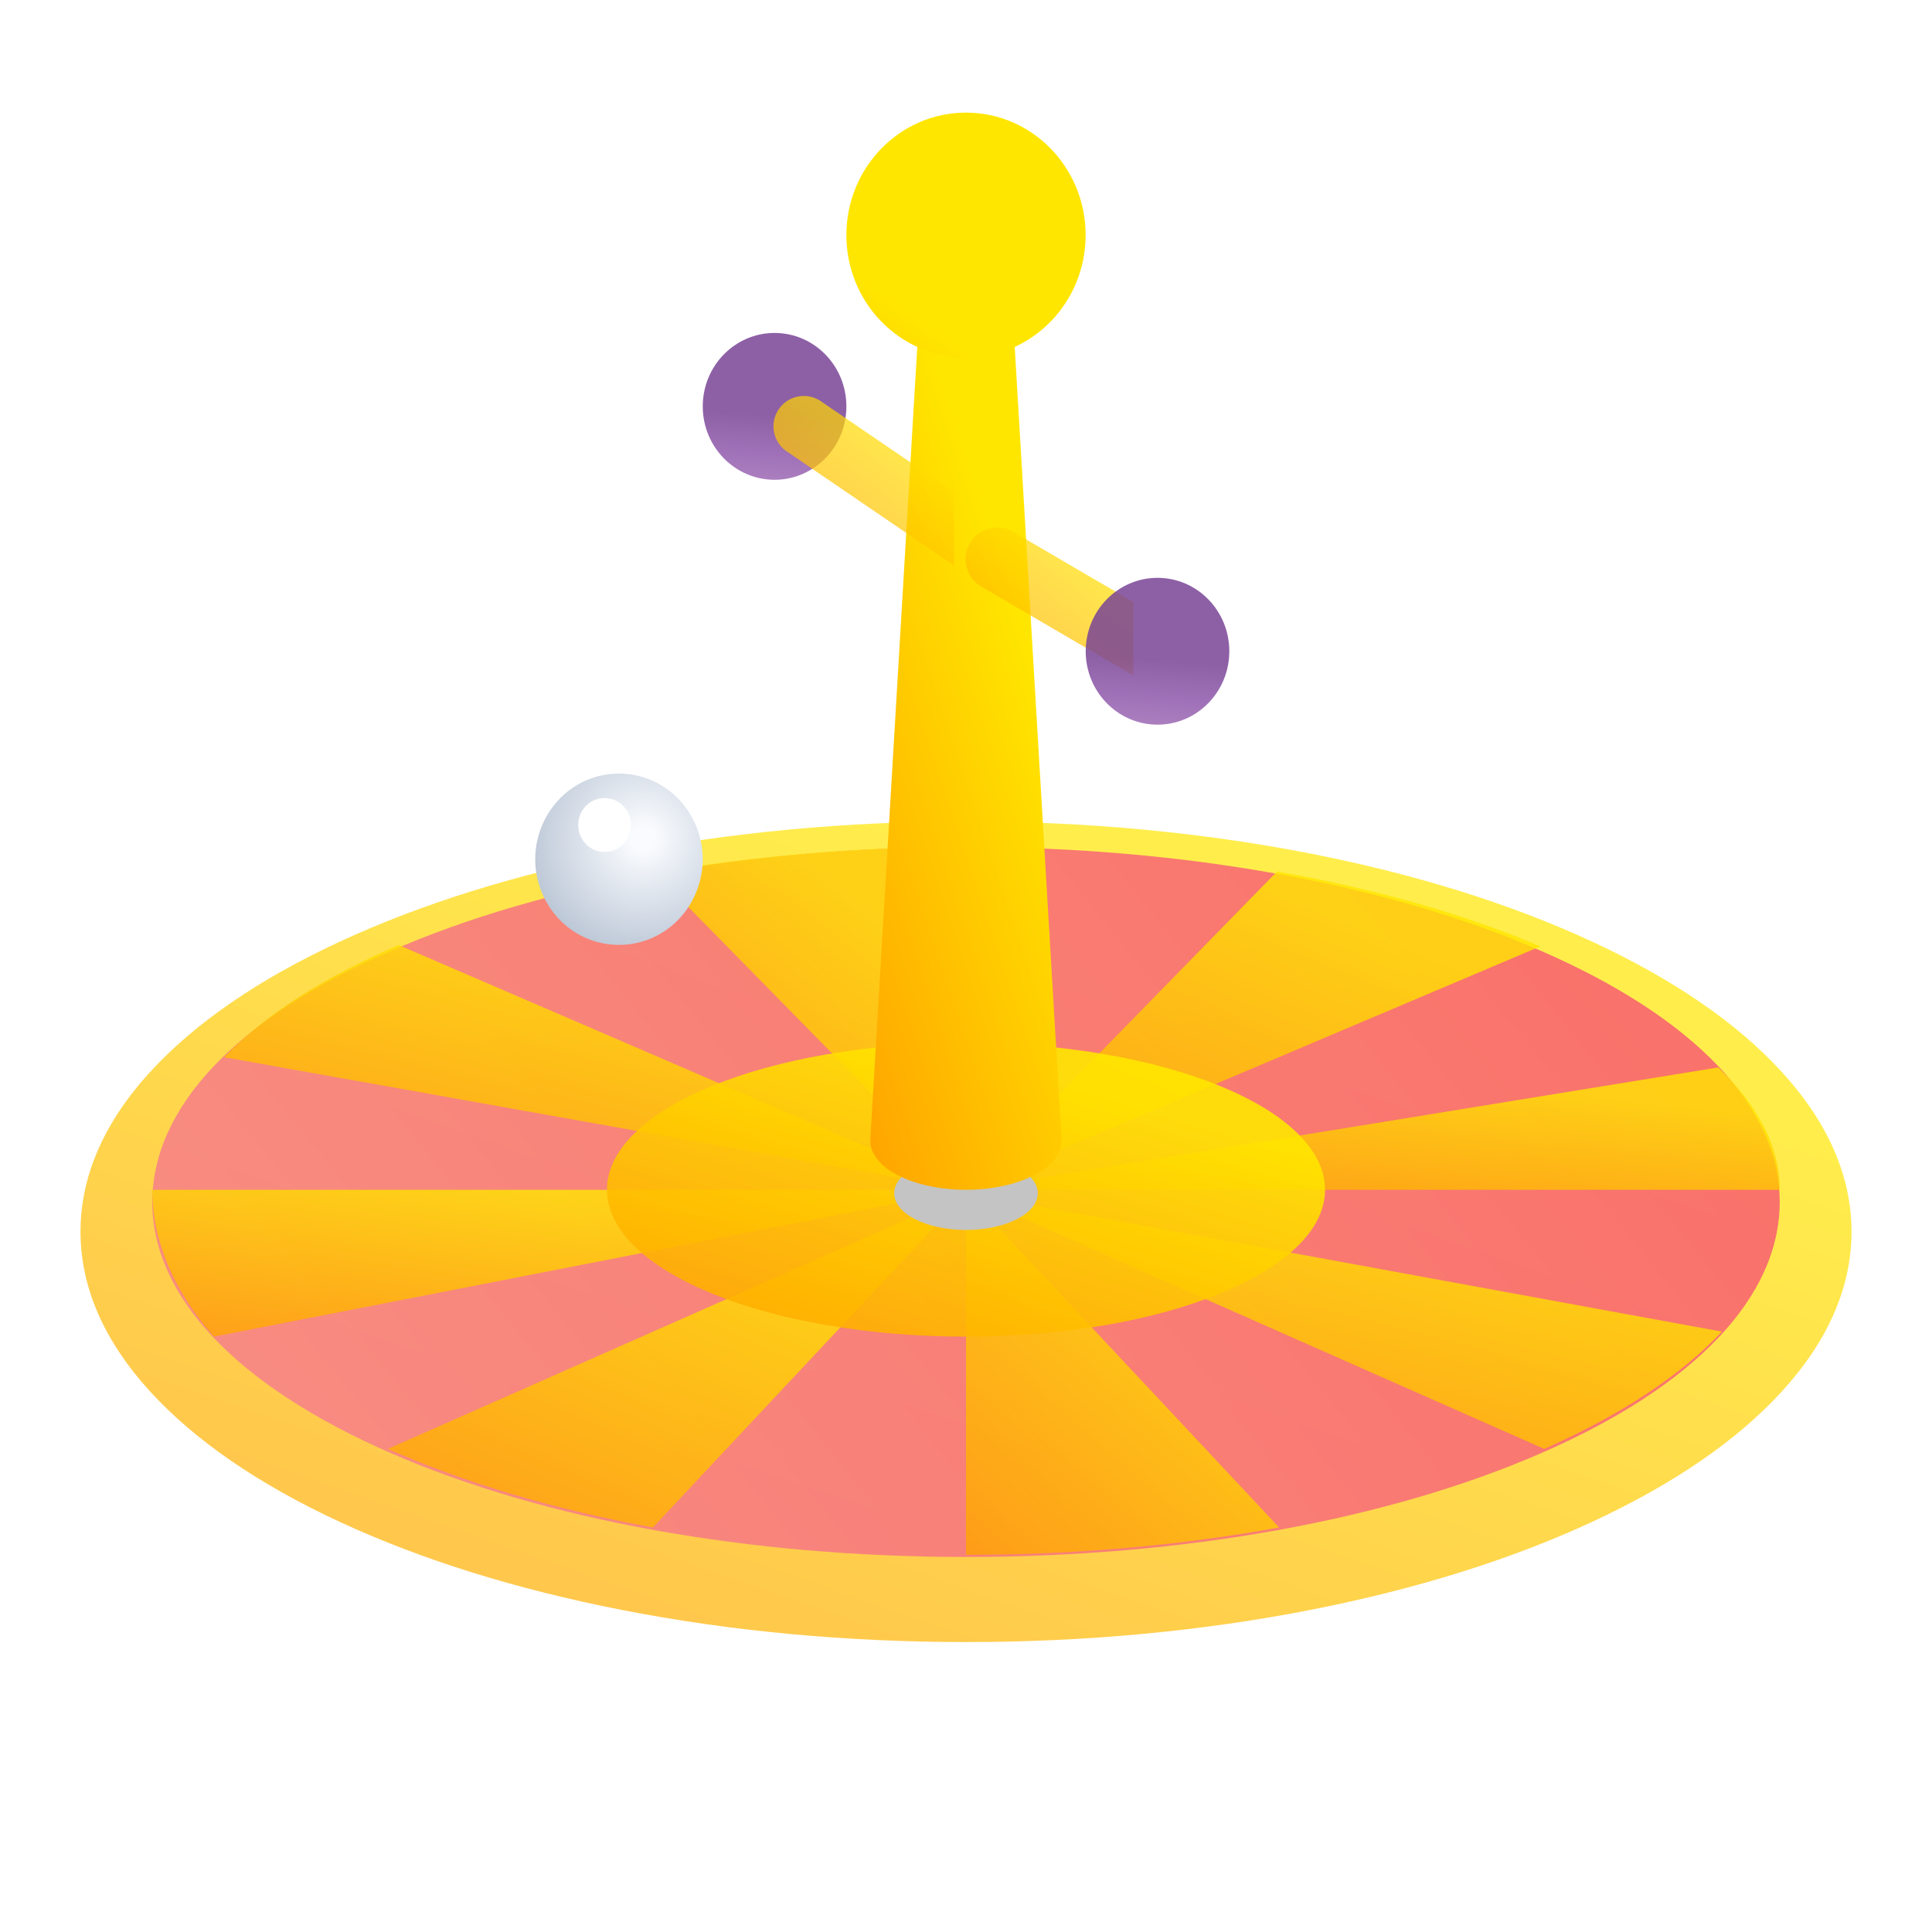 <?xml version="1.0" encoding="utf-8"?>
<svg xmlns="http://www.w3.org/2000/svg" width="24" height="24" viewBox="0 0 24 24" fill="none">
  <path opacity=".7" d="M1.865 13.317c.554-.607 1.347-1.152 2.357-1.62 1.01-.468 2.187-.836 3.496-1.093 1.356-.265 2.797-.4 4.282-.4 1.485 0 2.925.134 4.282.4 1.31.257 2.486.625 3.496 1.093 1.01.468 1.803 1.013 2.357 1.62.574.628.865 1.296.865 1.984s-.291 1.356-.865 1.984c-.554.607-1.347 1.152-2.357 1.62-1.01.469-2.186.836-3.496 1.093-1.357.266-2.797.4-4.282.4-1.485 0-2.926-.134-4.282-.4-1.31-.257-2.486-.624-3.496-1.092-1.01-.468-1.803-1.014-2.357-1.62C1.29 16.656 1 15.988 1 15.3c0-.688.291-1.356.865-1.984z" fill="url(#paint0_linear)"/>
  <path opacity=".8" d="M4.853 11.814C6.762 10.98 9.3 10.522 12 10.522s5.238.459 7.148 1.292c1.909.833 2.96 1.94 2.96 3.118s-1.051 2.285-2.96 3.118c-1.91.833-4.448 1.291-7.148 1.291-2.7 0-5.238-.458-7.147-1.291-1.909-.833-2.961-1.94-2.961-3.118s1.052-2.285 2.961-3.118z" fill="url(#paint1_linear)"/>
  <path opacity=".8" d="M21.344 13.26c.501.475.764.99.764 1.52H12l9.344-1.52z" fill="url(#paint2_linear)"/>
  <path opacity=".8" d="M2.784 13.133c.494-.515 1.225-.988 2.167-1.394l7.05 3.04-9.217-1.646z" fill="url(#paint3_linear)"/>
  <path opacity=".8" d="M21.39 16.542c-.504.538-1.248 1.033-2.207 1.457L12 14.822l9.39 1.72z" fill="url(#paint4_linear)"/>
  <path opacity=".8" d="M15.89 18.975c-1.217.223-2.533.34-3.89.34v-4.493l3.89 4.153z" fill="url(#paint5_linear)"/>
  <path opacity=".8" d="M8.135 10.844A22.592 22.592 0 0112 10.522v4.258l-3.865-3.936z" fill="url(#paint6_linear)"/>
  <path opacity=".8" d="M8.11 18.975c-1.216-.223-2.333-.552-3.292-.976L12 14.822l-3.89 4.153z" fill="url(#paint7_linear)"/>
  <path opacity=".8" d="M15.864 10.826c1.208.212 2.319.525 3.271.93L12 14.78l3.864-3.954z" fill="url(#paint8_linear)"/>
  <path opacity=".8" d="M2.657 16.604c-.501-.57-.765-1.188-.765-1.824H12l-9.343 1.824z" fill="url(#paint9_linear)"/>
  <path d="M6.953 11.426a1.025 1.025 0 001.472 0 1.082 1.082 0 000-1.504 1.024 1.024 0 00-1.472 0 1.082 1.082 0 000 1.504z" fill="url(#paint10_radial)"/>
  <path d="M7.742 10.485a.322.322 0 01-.463 0 .34.34 0 010-.473.322.322 0 01.463 0 .34.34 0 010 .473z" fill="#fff"/>
  <path opacity=".9" d="M7.54 14.78c0 1.007 1.997 1.824 4.46 1.824s4.46-.817 4.46-1.824c0-1.008-1.997-1.825-4.46-1.825s-4.46.817-4.46 1.825z" fill="url(#paint11_linear)"/>
  <g filter="url(#filter0_d)">
    <ellipse rx=".892" ry=".456" transform="matrix(-1 0 0 1 12 14.323)" fill="#C4C4C4"/>
  </g>
  <path fill-rule="evenodd" clip-rule="evenodd" d="M11.405 4.136h1.19l.591 9.994a.309.309 0 01.003.041c0 .336-.532.609-1.19.609-.656 0-1.188-.273-1.188-.608v-.007l.001-.025.593-10.004z" fill="url(#paint12_linear)"/>
  <ellipse rx="1.486" ry="1.521" transform="matrix(-1 0 0 1 12 2.92)" fill="url(#paint13_linear)"/>
  <ellipse opacity=".85" rx=".892" ry=".912" transform="matrix(-1 0 0 1 9.622 5.048)" fill="url(#paint14_linear)"/>
  <path opacity=".7" d="M11.851 6.112l-1.64-1.118a.377.377 0 10-.425.622l2.065 1.409v-.913z" fill="url(#paint15_linear)"/>
  <path opacity=".7" d="M14.081 7.48l-1.488-.87a.394.394 0 10-.398.68l1.886 1.103v-.912z" fill="url(#paint16_linear)"/>
  <ellipse opacity=".85" rx=".892" ry=".912" transform="matrix(-1 0 0 1 14.379 8.09)" fill="url(#paint17_linear)"/>
  <defs>
    <linearGradient id="paint0_linear" x1="14.69" y1="11.491" x2="6.902" y2="33.88" gradientUnits="userSpaceOnUse">
      <stop stop-color="#FFE600"/>
      <stop offset="1" stop-color="#FF6B00"/>
    </linearGradient>
    <linearGradient id="paint1_linear" x1="22.108" y1="14.932" x2="-1.458" y2="34.008" gradientUnits="userSpaceOnUse">
      <stop stop-color="#F85473"/>
      <stop offset=".688" stop-color="#F58697"/>
      <stop offset="1" stop-color="#F79CA5"/>
    </linearGradient>
    <linearGradient id="paint2_linear" x1="18.29" y1="13.451" x2="17.873" y2="17.147" gradientUnits="userSpaceOnUse">
      <stop stop-color="#FFE600"/>
      <stop offset="1" stop-color="#FF6B00"/>
    </linearGradient>
    <linearGradient id="paint3_linear" x1="8.519" y1="12.123" x2="6.772" y2="19.177" gradientUnits="userSpaceOnUse">
      <stop stop-color="#FFE600"/>
      <stop offset="1" stop-color="#FF6B00"/>
    </linearGradient>
    <linearGradient id="paint4_linear" x1="17.843" y1="15.223" x2="15.976" y2="22.571" gradientUnits="userSpaceOnUse">
      <stop stop-color="#FFE600"/>
      <stop offset="1" stop-color="#FF6B00"/>
    </linearGradient>
    <linearGradient id="paint5_linear" x1="14.42" y1="15.389" x2="8.945" y2="21.703" gradientUnits="userSpaceOnUse">
      <stop stop-color="#FFE600"/>
      <stop offset="1" stop-color="#FF6B00"/>
    </linearGradient>
    <linearGradient id="paint6_linear" x1="10.54" y1="11.06" x2="5.393" y2="17.285" gradientUnits="userSpaceOnUse">
      <stop stop-color="#FFE600"/>
      <stop offset="1" stop-color="#FF6B00"/>
    </linearGradient>
    <linearGradient id="paint7_linear" x1="9.287" y1="15.346" x2="5.553" y2="23.95" gradientUnits="userSpaceOnUse">
      <stop stop-color="#FFE600"/>
      <stop offset="1" stop-color="#FF6B00"/>
    </linearGradient>
    <linearGradient id="paint8_linear" x1="16.44" y1="11.325" x2="12.989" y2="19.623" gradientUnits="userSpaceOnUse">
      <stop stop-color="#FFE600"/>
      <stop offset="1" stop-color="#FF6B00"/>
    </linearGradient>
    <linearGradient id="paint9_linear" x1="8.182" y1="15.01" x2="7.584" y2="19.421" gradientUnits="userSpaceOnUse">
      <stop stop-color="#FFE600"/>
      <stop offset="1" stop-color="#FF6B00"/>
    </linearGradient>
    <linearGradient id="paint11_linear" x1="13.09" y1="13.416" x2="10.569" y2="21.625" gradientUnits="userSpaceOnUse">
      <stop stop-color="#FFE600"/>
      <stop offset="1" stop-color="#FF6B00"/>
    </linearGradient>
    <linearGradient id="paint12_linear" x1="12.291" y1="6.485" x2="5.271" y2="8.828" gradientUnits="userSpaceOnUse">
      <stop stop-color="#FFE600"/>
      <stop offset="1" stop-color="#FF6B00"/>
    </linearGradient>
    <linearGradient id="paint13_linear" x1="1.123" y1=".671" x2="4.236" y2="5.217" gradientUnits="userSpaceOnUse">
      <stop stop-color="#FFE600"/>
      <stop offset="1" stop-color="#FF6B00"/>
    </linearGradient>
    <linearGradient id="paint14_linear" x1="1.027" y1="1.794" x2=".871" y2="-.291" gradientUnits="userSpaceOnUse">
      <stop stop-color="#D3B3DB"/>
      <stop offset=".32" stop-color="#A776BB"/>
      <stop offset=".599" stop-color="#9059AC"/>
      <stop offset=".84" stop-color="#794496"/>
    </linearGradient>
    <linearGradient id="paint15_linear" x1="11.009" y1="5.032" x2="8.297" y2="8.564" gradientUnits="userSpaceOnUse">
      <stop stop-color="#FFE600"/>
      <stop offset="1" stop-color="#FF6B00"/>
    </linearGradient>
    <linearGradient id="paint16_linear" x1="13.295" y1="6.533" x2="10.764" y2="9.83" gradientUnits="userSpaceOnUse">
      <stop stop-color="#FFE600"/>
      <stop offset="1" stop-color="#FF6B00"/>
    </linearGradient>
    <linearGradient id="paint17_linear" x1="1.027" y1="1.794" x2=".871" y2="-.291" gradientUnits="userSpaceOnUse">
      <stop stop-color="#D3B3DB"/>
      <stop offset=".32" stop-color="#A776BB"/>
      <stop offset=".599" stop-color="#9059AC"/>
      <stop offset=".84" stop-color="#794496"/>
    </linearGradient>
    <radialGradient id="paint10_radial" cx="0" cy="0" r="1" gradientUnits="userSpaceOnUse" gradientTransform="matrix(-.789 1.202 -1.191 -.782 7.991 10.417)">
      <stop offset=".104" stop-color="#F9FBFE"/>
      <stop offset="1" stop-color="#BDC8D7"/>
    </radialGradient>
    <filter id="filter0_d" x="9.108" y="12.367" width="5.784" height="4.912" filterUnits="userSpaceOnUse" color-interpolation-filters="sRGB">
      <feFlood flood-opacity="0" result="BackgroundImageFix"/>
      <feColorMatrix in="SourceAlpha" values="0 0 0 0 0 0 0 0 0 0 0 0 0 0 0 0 0 0 127 0"/>
      <feOffset dy=".5"/>
      <feGaussianBlur stdDeviation="1"/>
      <feColorMatrix values="0 0 0 0 0.617 0 0 0 0 0.259 0 0 0 0 0 0 0 0 0.9 0"/>
      <feBlend in2="BackgroundImageFix" result="effect1_dropShadow"/>
      <feBlend in="SourceGraphic" in2="effect1_dropShadow" result="shape"/>
    </filter>
  </defs>
</svg>